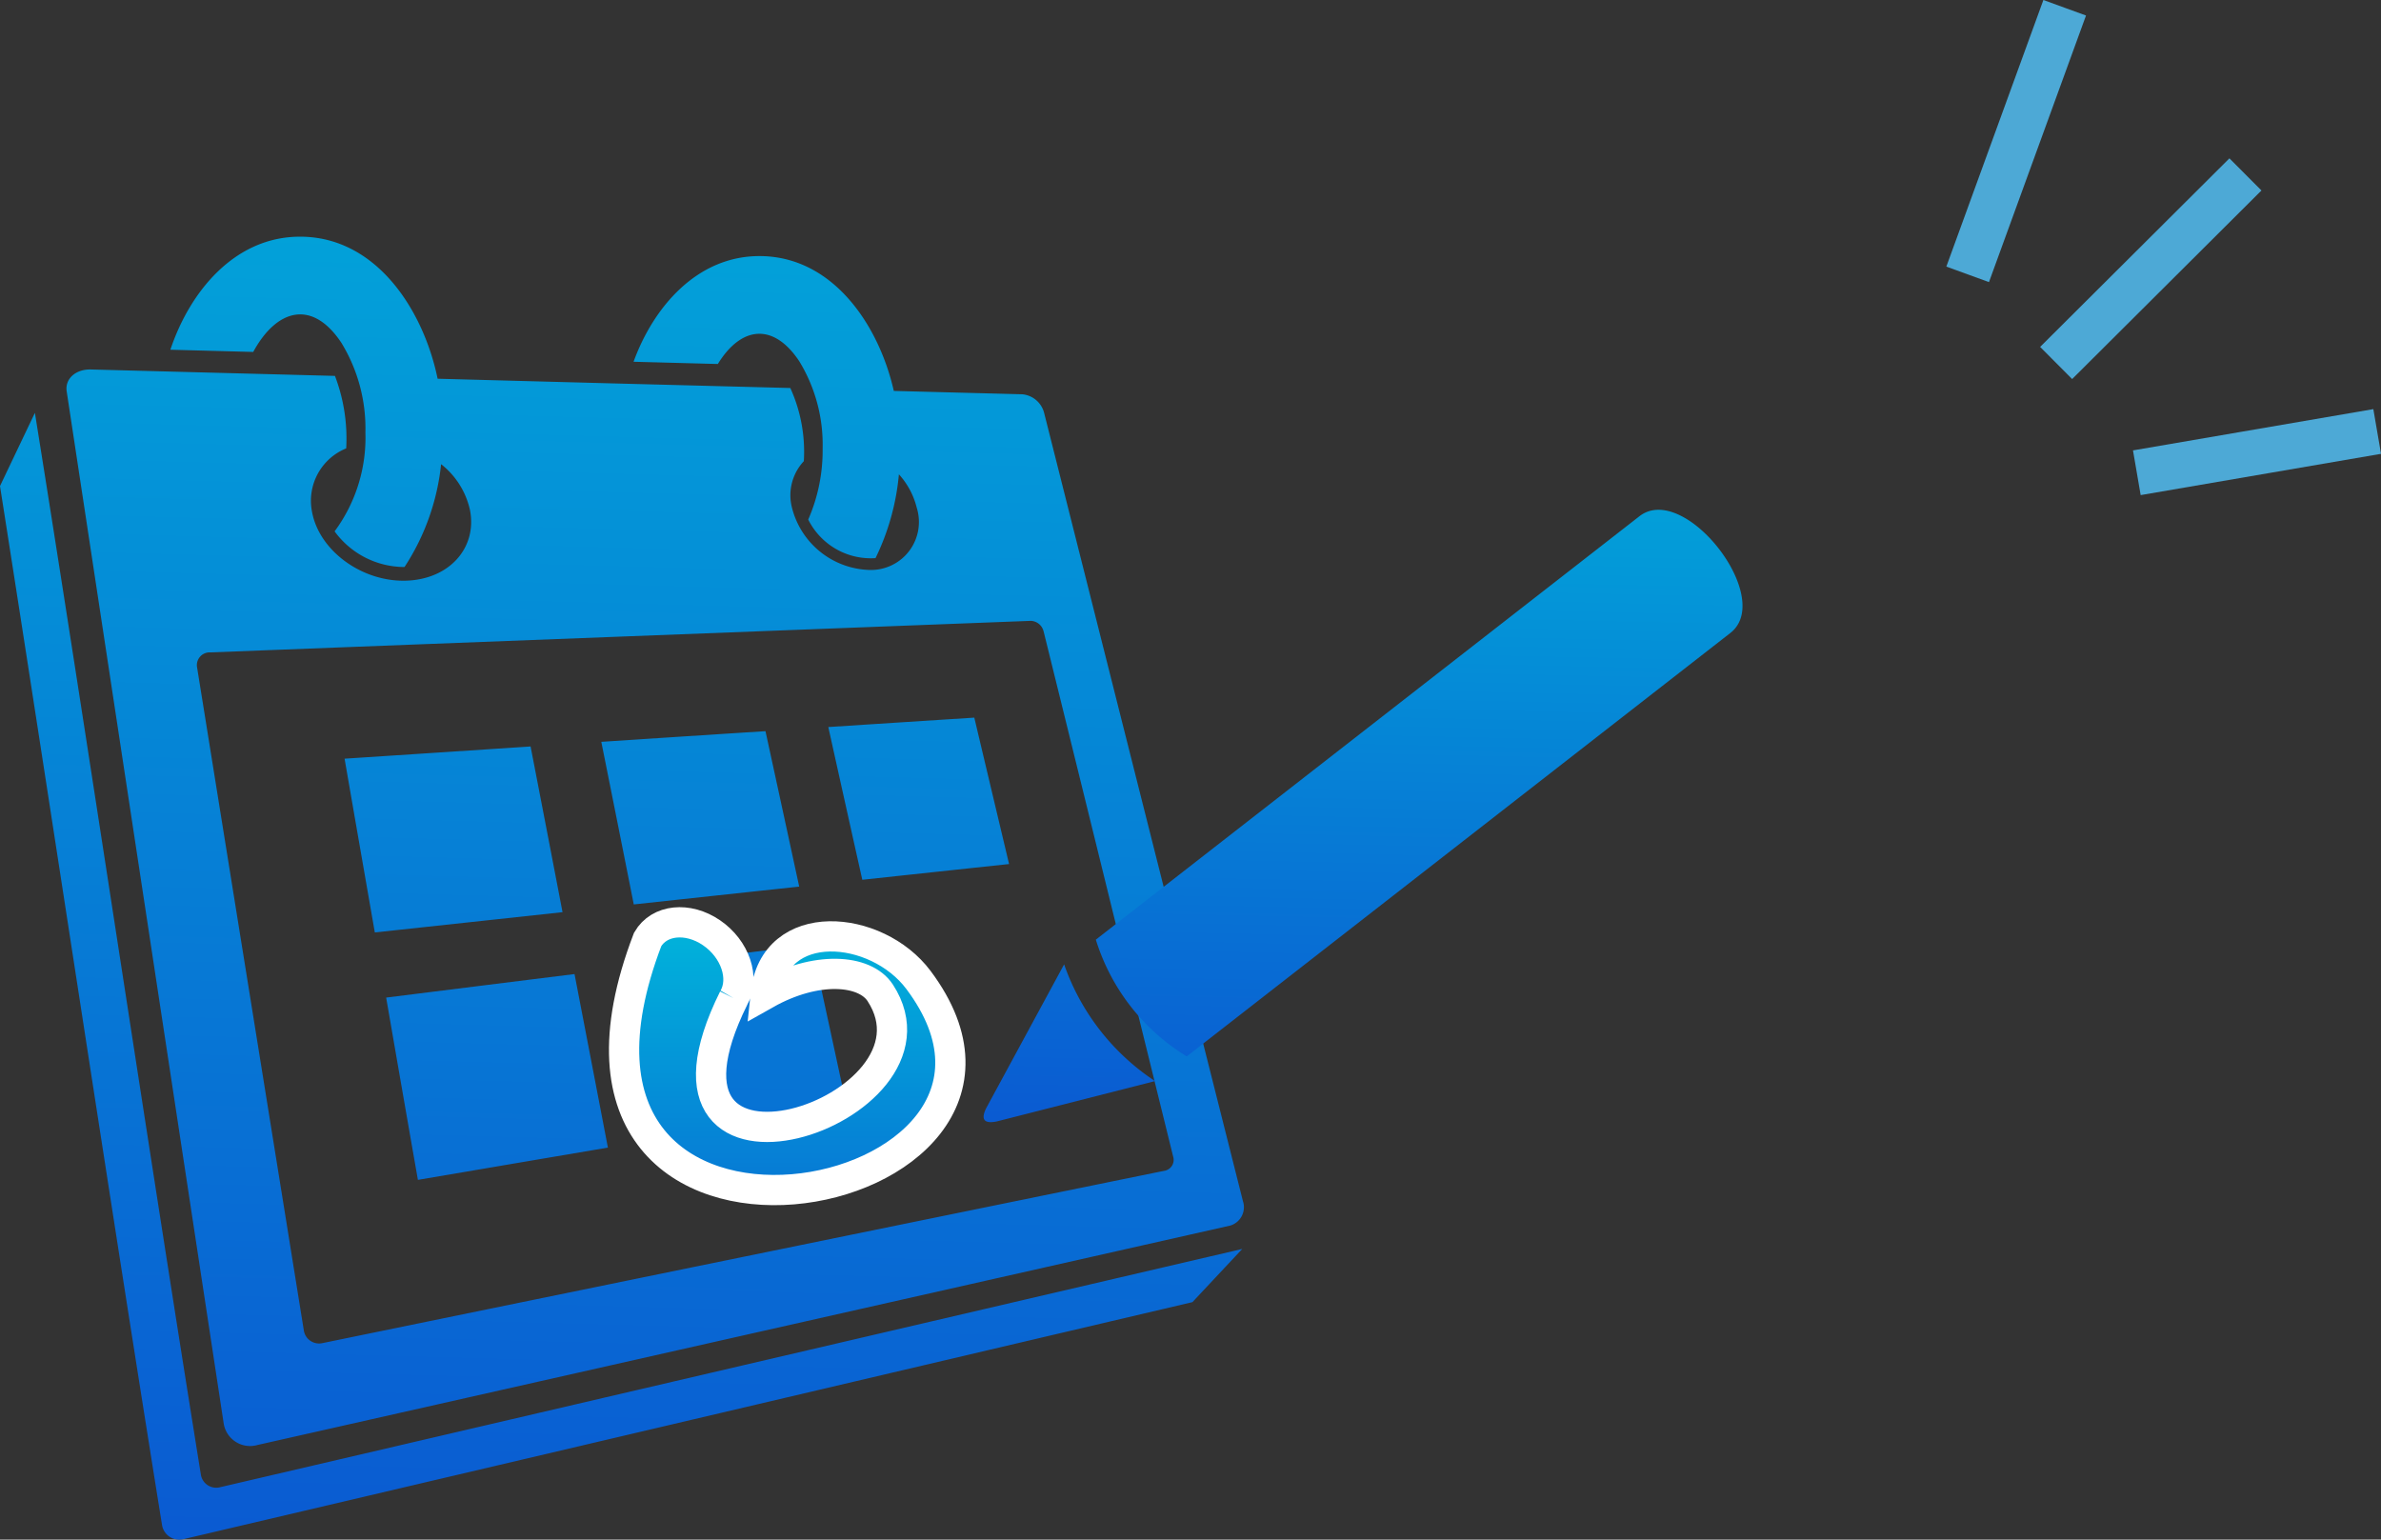 <svg xmlns="http://www.w3.org/2000/svg" xmlns:xlink="http://www.w3.org/1999/xlink" width="157.454" height="101.817" viewBox="0 0 157.454 101.817">
  <rect x="0" y="0" width="157.454" height="101.817" fill="#333333" stroke="none"/>
  <defs>
    <linearGradient id="linear-gradient" x1="0.535" y1="-0.294" x2="0.5" y2="1" gradientUnits="objectBoundingBox">
      <stop offset="0" stop-color="#00b6db"/>
      <stop offset="1" stop-color="#0a5bd2"/>
    </linearGradient>
    <linearGradient id="linear-gradient-2" x1="0.5" y1="0" xlink:href="#linear-gradient"/>
  </defs>
  <g id="Group_14203" data-name="Group 14203" transform="translate(-1007 -3746.348)">
    <path id="Path_12002" data-name="Path 12002" d="M2.308,11.65C5.755,33.124,9.829,60.426,13.289,81.9a1.025,1.025,0,0,0,1.26.8l67.6-15.758-3.294,3.517L12.141,86.132a1.155,1.155,0,0,1-1.42-.9C7.363,64.394,3.49,38.677,0,16.491Zm3.7-2.868C5,8.755,4.284,9.406,4.41,10.229Q9.6,44.379,14.8,78.529a1.767,1.767,0,0,0,2.228,1.377q32.171-7.255,64.341-14.514a1.269,1.269,0,0,0,.824-1.617q-3.507-13.91-6.832-27.088-3.239-12.844-6.321-25.065a1.65,1.65,0,0,0-1.437-1.2L59.106,10.2c-.968-4.3-4-8.917-8.886-8.917-4.132,0-7.014,3.383-8.323,6.988l5.573.148c1.568-2.544,3.7-2.716,5.383-.184A10.579,10.579,0,0,1,54.4,14.006a11.385,11.385,0,0,1-.952,4.7,4.623,4.623,0,0,0,4.45,2.551,15.906,15.906,0,0,0,1.546-5.542,5.092,5.092,0,0,1,1.177,2.2,3.172,3.172,0,0,1-3.1,4.125,5.452,5.452,0,0,1-5.139-4.08,3.3,3.3,0,0,1,.775-3.114,10.187,10.187,0,0,0-.894-4.839L40.439,9.7l-11.5-.306C28.02,4.92,24.928,0,19.843,0c-4.348,0-7.307,3.666-8.576,7.476l5.479.146c1.548-2.853,3.911-3.5,5.832-.6a10.864,10.864,0,0,1,1.586,5.93,10.409,10.409,0,0,1-2.037,6.534,5.723,5.723,0,0,0,4.624,2.359,15.3,15.3,0,0,0,2.419-6.8,5.3,5.3,0,0,1,1.913,3.049c.478,2.489-1.378,4.588-4.276,4.655s-5.727-2-6.18-4.592A3.735,3.735,0,0,1,22.894,14a11.622,11.622,0,0,0-.744-4.794Zm63,17.306a.905.905,0,0,0-.841-.683q-27.126,1.04-54.251,2.086a.846.846,0,0,0-.893.929Q16.56,50.4,20.1,72.378a1.021,1.021,0,0,0,1.243.787Q49.211,67.444,77.09,61.753a.733.733,0,0,0,.487-.93c-1.486-6.033-2.958-11.982-4.392-17.81q-2.119-8.607-4.175-16.926M52.851,42.981q-1.123-5.195-2.23-10.28-5.274.336-10.857.705,1.069,5.319,2.147,10.753,5.632-.61,10.939-1.179M40.2,60.238q-1.112-5.8-2.207-11.475-6.046.753-12.457,1.556c.688,3.962,1.385,7.991,2.1,12.054q6.471-1.1,12.568-2.135M56,57.554q-1.17-5.422-2.324-10.734-5.318.66-10.962,1.355,1.116,5.557,2.243,11.255L56,57.554M66.73,41.492q-1.164-4.891-2.3-9.686-4.7.3-9.654.622,1.106,5,2.248,10.1,4.986-.537,9.707-1.04M37.2,44.67q-1.064-5.547-2.113-10.958-5.963.394-12.3.808.986,5.688,2,11.491,6.4-.688,12.416-1.341" transform="translate(1007 3762)" fill-rule="evenodd" fill="url(#linear-gradient)"/>
    <path id="Path_12003" data-name="Path 12003" d="M91.562,99.846c-7.3,14.716,14.812,7.5,9.695-.351-1.023-1.569-4.249-1.8-7.574.074.54-5.22,7.329-4.627,10.1-.929,11.407,15.223-27.581,22.591-17.909-2.677.762-1.318,2.652-1.516,4.223-.444s2.226,3.01,1.464,4.327" transform="translate(963.954 3712.512)" stroke="#fff" stroke-width="2" fill-rule="evenodd" fill="url(#linear-gradient-2)"/>
    <path id="Path_12004" data-name="Path 12004" d="M146.676,71.4a38.735,38.735,0,0,1-14.258,5.682c-3.487.641-5.3-1.263-3.663-4.479a49.542,49.542,0,0,1,8.125-11.873l35.526-27.674c5.429-4.229,14.288,7.17,8.872,11.389Z" transform="translate(941.578 3745.596)" fill-rule="evenodd" fill="url(#linear-gradient-2)"/>
    <path id="Path_12005" data-name="Path 12005" d="M133.748,77.352l10.478-2.67a15.266,15.266,0,0,1-6.014-7.72l-5.152,9.506c-.377.767-.127,1.046.688.884M182.27,45.047l-35.948,28a13.817,13.817,0,0,1-6.013-7.72l35.948-28c2.964-2.308,8.985,5.4,6.013,7.72" transform="translate(939.158 3743.16)" fill-rule="evenodd" fill="url(#linear-gradient)"/>
    <path id="Union_90" data-name="Union 90" d="M5398.081-14513.979l-15.894,2.729Zm-8.712-17-12.518,12.47ZM5377.417-14542,5371-14524.37Z" transform="translate(-4233.88 18288.861)" fill="none" stroke="#4da9d6" stroke-width="3"/>
  </g>
</svg>
